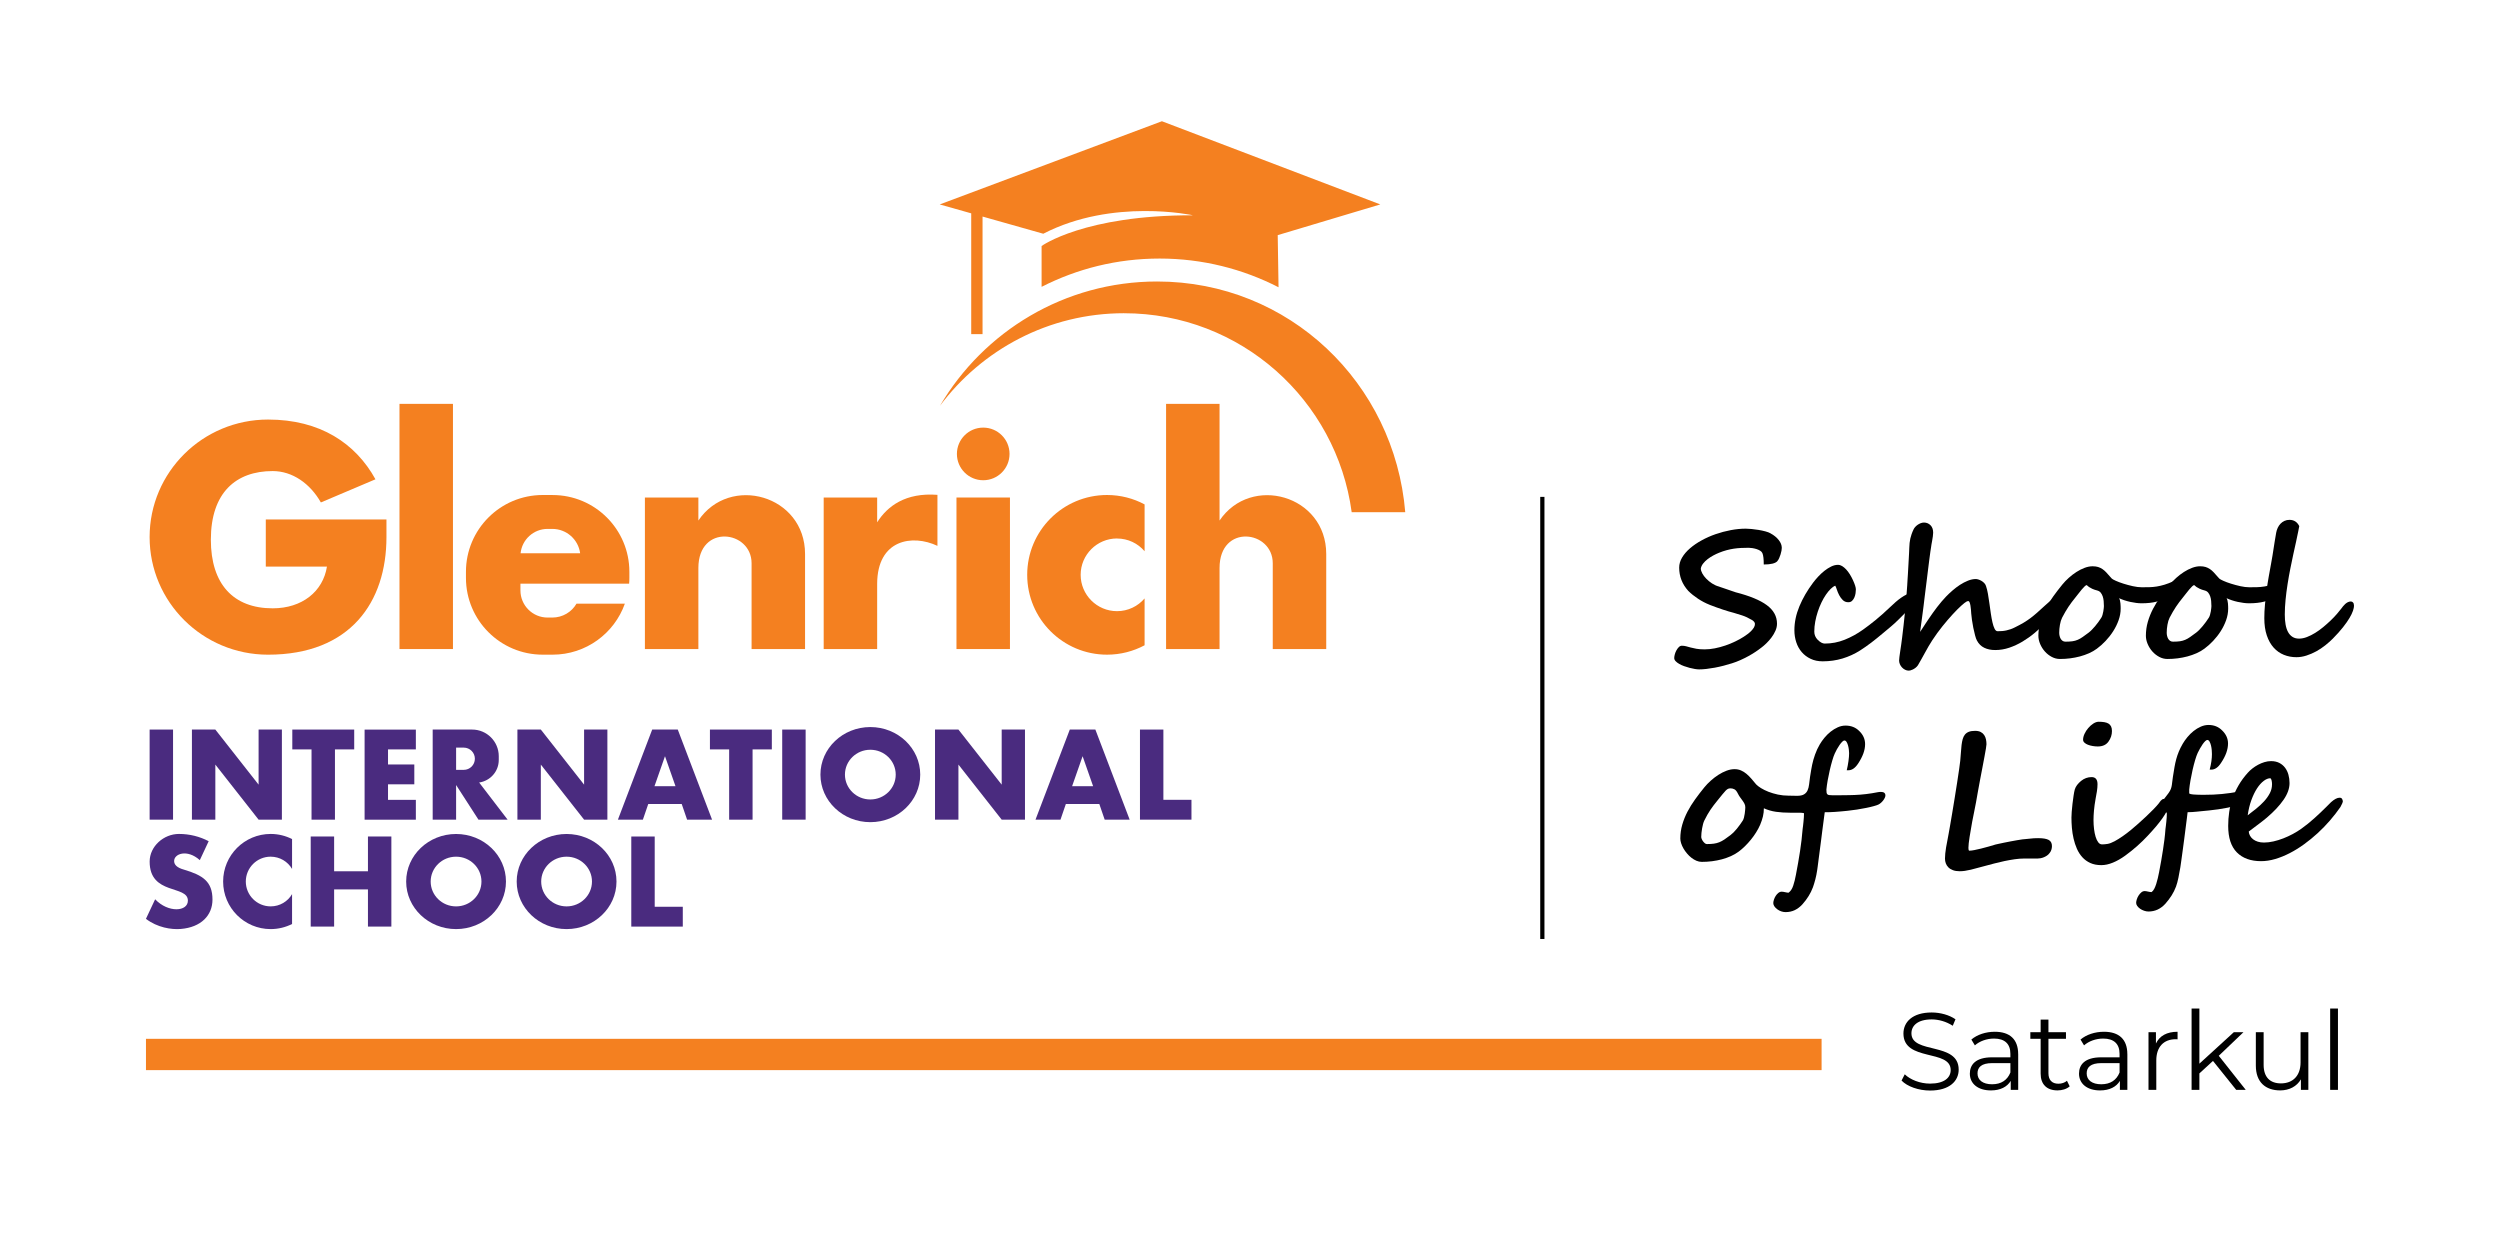 <svg xmlns="http://www.w3.org/2000/svg" id="Layer_1" data-name="Layer 1" viewBox="0 0 1216 603.05"><defs><style>      .cls-1 {        fill: #f48020;      }      .cls-1, .cls-2, .cls-3 {        stroke-width: 0px;      }      .cls-2 {        fill: #000;      }      .cls-3 {        fill: #4a2b7f;      }    </style></defs><g><g><g><path class="cls-1" d="M546.74,152.35c-36.7,0-69.18,17.76-89.57,45.07,21.28-36.19,60.61-60.5,105.63-60.5,64.18,0,115.49,49.38,120.71,112.21h-26.05c-7.38-54.62-54.07-96.77-110.72-96.77Z"></path><path class="cls-1" d="M457.09,99.43l108.06-40.46,106.22,40.46-49.89,14.94.4,25.36c-17.34-8.91-36.99-13.97-57.83-13.97s-40.17,4.98-57.42,13.76v-19.86s20.66-15.07,73.7-14.94c0,0-39.08-8.51-72.88,8.97l-29.54-8.36v57.2h-5.51v-58.76l-15.3-4.33Z"></path></g><g><g><path class="cls-3" d="M84.17,354.86v43.82h-11.39v-43.82h11.39Z"></path><path class="cls-3" d="M93.35,398.68v-43.82h11.39l21.04,26.79v-26.79h11.33v43.82h-11.33l-21.04-26.79v26.79h-11.39Z"></path><path class="cls-3" d="M162.92,364.51v34.18h-11.39v-34.18h-9.35v-9.65h30.11v9.65h-9.36Z"></path><path class="cls-3" d="M202.27,364.51h-13.54v7.33h12.79v9.65h-12.79v7.56h13.54v9.65h-24.93v-43.82h24.93v9.65Z"></path><path class="cls-3" d="M251.67,398.68v-43.82h11.39l21.04,26.79v-26.79h11.33v43.82h-11.33l-21.04-26.79v26.79h-11.39Z"></path><path class="cls-3" d="M331.59,391.07h-16.28l-2.61,7.61h-12.15l16.68-43.82h12.44l16.68,43.82h-12.15l-2.61-7.61ZM328.56,382.41l-5.11-14.59-5.11,14.59h10.23Z"></path><path class="cls-3" d="M366.05,364.51v34.18h-11.39v-34.18h-9.35v-9.65h30.11v9.65h-9.36Z"></path><path class="cls-3" d="M391.86,354.86v43.82h-11.39v-43.82h11.39Z"></path><path class="cls-3" d="M454.79,398.68v-43.82h11.39l21.04,26.79v-26.79h11.33v43.82h-11.33l-21.04-26.79v26.79h-11.39Z"></path><path class="cls-3" d="M534.71,391.07h-16.28l-2.61,7.61h-12.15l16.68-43.82h12.44l16.68,43.82h-12.15l-2.61-7.61ZM531.69,382.41l-5.11-14.59-5.11,14.59h10.23Z"></path><path class="cls-3" d="M565.87,354.86v34.17h13.66v9.65h-25.05v-43.82h11.39Z"></path><path class="cls-3" d="M423.33,353.64c-13.4,0-24.27,10.36-24.27,23.13s10.86,23.13,24.27,23.13,24.27-10.36,24.27-23.13-10.86-23.13-24.27-23.13ZM423.33,388.86c-6.82,0-12.35-5.41-12.35-12.09s5.53-12.09,12.35-12.09,12.35,5.41,12.35,12.09-5.53,12.09-12.35,12.09Z"></path><path class="cls-3" d="M233.05,380.62c5.39-.78,9.55-5.37,9.55-10.98v-1.82c0-7.16-5.8-12.96-12.96-12.96h-19.18v43.82h11.39v-16.85l10.87,16.85h14.18l-13.85-18.07ZM225.57,374.45h-3.72v-10.81h3.72c2.99,0,5.41,2.42,5.41,5.41s-2.42,5.41-5.41,5.41Z"></path></g><g><path class="cls-3" d="M162.52,423.79h16.45v-16.92h11.39v43.82h-11.39v-18.08h-16.45v18.08h-11.39v-43.82h11.39v16.92Z"></path><path class="cls-3" d="M318.45,406.87v34.18h13.66v9.65h-25.05v-43.82h11.39Z"></path><path class="cls-3" d="M221.83,405.65c-13.4,0-24.27,10.36-24.27,23.13s10.86,23.13,24.27,23.13,24.27-10.36,24.27-23.13-10.86-23.13-24.27-23.13ZM221.83,440.87c-6.82,0-12.35-5.41-12.35-12.09s5.53-12.09,12.35-12.09,12.35,5.41,12.35,12.09-5.53,12.09-12.35,12.09Z"></path><path class="cls-3" d="M275.59,405.65c-13.4,0-24.27,10.36-24.27,23.13s10.86,23.13,24.27,23.13,24.27-10.36,24.27-23.13-10.86-23.13-24.27-23.13ZM275.59,440.87c-6.82,0-12.35-5.41-12.35-12.09s5.53-12.09,12.35-12.09,12.35,5.41,12.35,12.09-5.53,12.09-12.35,12.09Z"></path><path class="cls-3" d="M131.65,416.69c4.45,0,8.33,2.39,10.41,5.96v-14.53c-3.12-1.59-6.67-2.49-10.41-2.49-12.78,0-23.12,10.37-23.12,23.14s10.34,23.14,23.12,23.14c3.74,0,7.29-.9,10.41-2.48v-14.53c-2.08,3.57-5.96,5.96-10.41,5.96-6.67,0-12.09-5.42-12.09-12.09s5.42-12.09,12.09-12.09Z"></path><path class="cls-3" d="M71,446.93c5.51,4.24,12.38,5.3,16.9,4.92,9.92-.8,15.45-6.63,15.45-14.29,0-8.78-4.69-11.83-13.82-14.55-3.62-.99-4.78-2.51-4.83-4.12-.12-3.6,6.27-6.06,12.49-.52l4.31-9.21c-4.31-2.25-9.21-3.53-14.46-3.53-7.43,0-14.25,6.03-14.25,13.46,0,16.49,18.6,11.26,18.6,18.98,0,5.37-9.56,6.06-15.93-.66l-4.47,9.51Z"></path></g></g><g><rect class="cls-1" x="194.31" y="196.44" width="26.01" height="119.26"></rect><g><rect class="cls-1" x="465.23" y="241.99" width="26.01" height="73.71"></rect><path class="cls-1" d="M478.24,207.99c-7.07,0-12.8,5.73-12.8,12.8s5.73,12.8,12.8,12.8,12.8-5.73,12.8-12.8-5.73-12.8-12.8-12.8Z"></path></g><path class="cls-1" d="M339.69,253.19v-11.2h-26.01v73.71h26.01v-39.42c0-21.71,25.88-18.36,25.88-2.32v41.74h26.01v-46.23c0-28.66-36.64-38.88-51.89-16.28Z"></path><path class="cls-1" d="M593.19,253.19v-56.75h-26.01v119.26h26.01v-39.42c0-21.71,25.88-18.36,25.88-2.32v41.74h26.01v-46.23c0-28.66-36.64-38.88-51.89-16.28Z"></path><path class="cls-1" d="M426.65,254.05v-12.04h-26.01v73.69h26.01v-31.76c.07-21.56,17.13-24.21,29.32-18.43v-24.82c-15.52-1.18-24.33,5.47-29.32,13.37Z"></path><path class="cls-1" d="M543.31,261.93c5.37,0,10.2,2.39,13.42,6.2v-22.79c-5.44-2.91-11.67-4.57-18.27-4.57-21.46,0-38.83,17.39-38.83,38.83s17.37,38.83,38.83,38.83c6.6,0,12.83-1.66,18.27-4.57v-22.79c-3.22,3.79-8.05,6.2-13.42,6.2-9.75,0-17.68-7.93-17.68-17.68s7.93-17.68,17.68-17.68Z"></path><path class="cls-1" d="M268.78,240.77h-4.8c-20.63,0-37.34,16.73-37.34,37.34v2.98c0,20.61,16.71,37.34,37.34,37.34h4.8c16.23,0,30.03-10.36,35.16-24.82h-23.52c-2.34,4.05-6.74,6.77-11.78,6.77h-2.3c-7.29,0-13.2-5.92-13.2-13.2v-3.28h35s17.87-.01,17.87-.01c.09-.92.12-1.85.12-2.79v-2.98c0-20.61-16.71-37.34-37.34-37.34ZM253.21,269.1c.7-6.66,6.31-11.84,13.13-11.84h2.3c6.93,0,12.65,5.15,13.54,11.84h-28.97Z"></path><path class="cls-1" d="M129.28,252.68v22.91h29.75c-1.92,12.12-12.09,20.3-26.39,20.3-19.17,0-30.08-11.81-30.08-33.37,0-22.95,12.23-33.39,30.08-33.39,9.61,0,18.22,6.08,23.43,15.26l26.55-11.26c-9.65-17.49-26.91-29.06-52.25-29.06-31.8,0-57.6,25.6-57.6,57.17s25.79,57.2,57.6,57.2c40.04,0,57.6-25.6,57.6-57.2v-8.57h-58.69Z"></path></g></g><g><g><path class="cls-2" d="M866.67,266.36c0,.41-.05.91-.15,1.5-.1.59-.26,1.2-.46,1.83-.21.63-.43,1.24-.68,1.81-.25.57-.54,1.04-.86,1.39h.04c-.94,1.12-3.17,1.68-6.67,1.68,0-1.27-.05-2.36-.15-3.29-.1-.93-.27-1.67-.51-2.23-.21-.47-.57-.87-1.1-1.19-.53-.32-1.13-.59-1.79-.8-.66-.2-1.33-.36-2.01-.46-.68-.1-1.27-.16-1.77-.16-1.27,0-2.5.03-3.71.09-1.21.06-2.39.18-3.55.35-1.16.18-2.34.43-3.53.75-1.19.32-2.41.74-3.64,1.24-.88.35-1.82.8-2.8,1.32-.99.53-1.91,1.13-2.76,1.79-.85.66-1.58,1.38-2.19,2.16-.6.78-.98,1.61-1.13,2.5l.04-.09c0,.71.24,1.49.71,2.36.47.87,1.11,1.72,1.92,2.56.81.84,1.74,1.61,2.8,2.3,1.06.69,2.18,1.2,3.36,1.52.09.03.34.12.75.27.41.15.91.32,1.5.51.59.19,1.21.41,1.88.64.66.24,1.28.45,1.85.64.57.19,1.06.35,1.46.49.4.13.63.21.68.24,6.83,1.74,11.9,3.83,15.19,6.27,3.3,2.44,4.95,5.45,4.95,9.01,0,1.15-.25,2.29-.75,3.42-.5,1.13-1.13,2.22-1.9,3.25-.77,1.03-1.6,1.98-2.5,2.85-.9.87-1.74,1.6-2.54,2.19l.04-.04c-.86.68-1.82,1.37-2.89,2.08-1.07.71-2.23,1.4-3.47,2.08-1.24.68-2.52,1.31-3.84,1.9-1.32.59-2.68,1.1-4.06,1.54-1.3.41-2.66.8-4.08,1.17-1.43.37-2.85.68-4.26.95-1.41.26-2.78.47-4.09.62-1.31.15-2.5.22-3.56.22-.56,0-1.24-.07-2.05-.2-.81-.13-1.66-.32-2.56-.55-.9-.24-1.8-.52-2.69-.84-.9-.32-1.7-.69-2.41-1.11-.71-.41-1.28-.85-1.72-1.32-.44-.47-.66-.97-.66-1.5,0-.47.09-1.05.26-1.72.18-.68.43-1.33.77-1.96.34-.63.74-1.18,1.19-1.63.46-.46.95-.68,1.48-.68.74,0,1.43.09,2.08.26.65.18,1.38.38,2.19.6.81.22,1.75.43,2.83.62,1.07.19,2.41.29,4,.29s3.25-.17,4.97-.51c1.72-.34,3.42-.8,5.1-1.37,1.68-.57,3.28-1.23,4.81-1.97,1.53-.73,2.91-1.5,4.15-2.3.53-.35,1.11-.76,1.74-1.21.63-.46,1.22-.96,1.77-1.5.54-.54,1-1.11,1.37-1.7.37-.59.55-1.19.55-1.81,0-.71-.53-1.38-1.59-2.03v.04c-1.56-.94-3.11-1.66-4.64-2.16-1.53-.5-2.87-.91-4.02-1.24-3.24-.82-7.18-2.13-11.84-3.93h.04c-1.94-.77-3.83-1.75-5.65-2.96-1.83-1.21-3.4-2.47-4.73-3.8-2.95-3.27-4.42-7.04-4.42-11.31,0-1.68.47-3.31,1.41-4.9.94-1.59,2.22-3.08,3.84-4.48,1.62-1.4,3.5-2.69,5.63-3.86,2.13-1.18,4.41-2.19,6.82-3.03,2.41-.84,4.88-1.49,7.4-1.97,2.52-.47,4.95-.71,7.31-.71.74,0,1.66.05,2.76.16,1.1.1,2.24.25,3.4.44,1.16.19,2.27.43,3.33.71,1.06.28,1.9.6,2.52.95h-.04c1.71.91,3.05,2,4.04,3.27.99,1.27,1.48,2.5,1.48,3.71Z"></path><path class="cls-2" d="M931.9,291.05c0,.59-.08,1.1-.24,1.52-.16.43-.41.85-.75,1.28-.34.43-.77.89-1.3,1.39-.53.5-1.18,1.13-1.94,1.9l-3.89,3.89c-.82.82-1.55,1.52-2.16,2.08-.62.56-1.21,1.08-1.79,1.57-.57.49-1.17.99-1.79,1.5-.62.52-1.37,1.14-2.25,1.88-1.91,1.62-3.8,3.13-5.65,4.55-1.86,1.41-3.67,2.68-5.43,3.8-2.65,1.68-5.49,2.97-8.52,3.89-3.03.91-6.24,1.37-9.63,1.37-2.21,0-4.17-.4-5.87-1.22-1.71-.81-3.15-1.9-4.33-3.27-1.18-1.37-2.07-2.97-2.67-4.81-.6-1.84-.9-3.78-.9-5.81,0-3.86.81-7.74,2.43-11.64,1.62-3.9,3.84-7.74,6.67-11.51.71-.94,1.54-1.93,2.49-2.96.96-1.03,1.97-1.97,3.03-2.81,1.06-.84,2.15-1.53,3.27-2.08,1.12-.54,2.21-.82,3.27-.82.71,0,1.39.2,2.05.6.66.4,1.31.94,1.94,1.61.63.68,1.23,1.47,1.79,2.36.56.9,1.07,1.86,1.55,2.89.94,2.06,1.41,3.56,1.41,4.51,0,.5-.05,1.11-.15,1.83-.1.72-.3,1.41-.57,2.05-.28.65-.66,1.2-1.13,1.66-.47.46-1.08.68-1.81.68-1.09,0-1.99-.35-2.69-1.04s-1.3-1.49-1.77-2.41c-.47-.91-.85-1.81-1.13-2.69-.28-.88-.54-1.51-.77-1.9-.71.27-1.45.78-2.23,1.55-.78.77-1.55,1.71-2.32,2.83-.77,1.12-1.49,2.38-2.16,3.78-.68,1.4-1.27,2.89-1.79,4.46-.52,1.58-.93,3.19-1.24,4.84-.31,1.65-.46,3.28-.46,4.9,0,1.5.55,2.81,1.63,3.93,1.24,1.24,2.39,1.86,3.44,1.86,3.36,0,6.59-.62,9.69-1.86,3.11-1.24,6.1-2.88,8.99-4.95,1.94-1.38,3.98-2.94,6.09-4.66,2.12-1.72,4.45-3.79,6.98-6.21.91-.88,1.83-1.73,2.76-2.54.93-.81,1.84-1.52,2.74-2.14.9-.62,1.75-1.12,2.56-1.5.81-.38,1.57-.57,2.27-.57,1.53,0,2.3.81,2.3,2.43Z"></path><path class="cls-2" d="M1002.44,292.37c0,.41-.14.91-.42,1.48-.28.57-.67,1.25-1.17,2.01-.29.47-.68,1.01-1.17,1.63-.49.62-1,1.25-1.55,1.9s-1.08,1.28-1.61,1.9c-.53.62-1.02,1.15-1.46,1.59-1.68,1.71-3.47,3.36-5.37,4.95-1.9,1.59-3.89,3-5.96,4.24-2.08,1.24-4.22,2.23-6.43,2.98-2.21.75-4.49,1.13-6.85,1.13-2.03,0-3.81-.37-5.32-1.11-1.52-.73-2.7-1.91-3.56-3.53-.29-.53-.6-1.37-.9-2.52-.31-1.15-.6-2.38-.86-3.69-.26-1.31-.49-2.6-.66-3.86-.18-1.27-.3-2.3-.35-3.09-.03-.53-.07-1.14-.13-1.83-.06-.69-.14-1.35-.24-1.97-.1-.62-.24-1.14-.4-1.57-.16-.43-.38-.64-.64-.64-.29,0-.57.07-.84.22-.53.27-1.41.95-2.63,2.05-1.22,1.11-2.61,2.5-4.17,4.2-1.56,1.69-3.21,3.62-4.95,5.78-1.74,2.16-3.39,4.44-4.95,6.82-.59.88-1.19,1.86-1.81,2.94-.62,1.08-1.23,2.16-1.83,3.27-.6,1.1-1.19,2.17-1.77,3.2-.57,1.03-1.1,1.94-1.57,2.74-.32.47-.71.88-1.15,1.22-.44.34-.88.61-1.3.82-.43.2-.82.35-1.17.44-.35.09-.62.13-.8.13-.65,0-1.26-.15-1.83-.44-.57-.29-1.08-.67-1.5-1.13-.43-.46-.77-.98-1.02-1.57-.25-.59-.38-1.18-.38-1.77,0-.32.05-.91.15-1.74.1-.84.24-1.79.4-2.85.16-1.06.32-2.16.49-3.31.16-1.15.3-2.21.42-3.18.24-1.89.48-3.95.73-6.18.25-2.24.49-4.49.71-6.76.22-2.27.43-4.48.62-6.65.19-2.16.33-4.11.42-5.85.03-.56.07-1.3.13-2.23.06-.93.12-1.96.2-3.09.07-1.13.14-2.31.2-3.53.06-1.22.12-2.42.2-3.6.07-1.18.13-2.28.18-3.31.04-1.03.08-1.9.11-2.61.03-.82.08-1.6.15-2.32.07-.72.19-1.44.35-2.14.16-.71.37-1.42.62-2.14.25-.72.58-1.51.99-2.36.15-.32.38-.68.71-1.06.32-.38.71-.73,1.17-1.06.46-.32.96-.6,1.5-.82.54-.22,1.1-.33,1.66-.33,1.24,0,2.29.44,3.16,1.3.87.87,1.3,2.08,1.3,3.64,0,.44-.05,1.03-.15,1.77-.1.74-.22,1.46-.35,2.17-.13.71-.25,1.35-.35,1.92s-.15.94-.15,1.08c-.09.41-.21,1.15-.35,2.23-.15,1.08-.32,2.34-.51,3.8-.19,1.46-.39,3.05-.6,4.77-.21,1.72-.42,3.46-.64,5.21-.22,1.75-.43,3.45-.64,5.1-.21,1.65-.39,3.12-.55,4.42-.16,1.3-.29,2.36-.38,3.18-.09.82-.15,1.3-.18,1.41-.09.59-.2,1.42-.33,2.5-.13,1.08-.28,2.18-.44,3.31-.16,1.13-.31,2.2-.44,3.2-.13,1-.23,1.72-.29,2.17.26-.38.61-.91,1.04-1.57.43-.66.87-1.34,1.32-2.03.46-.69.89-1.35,1.3-1.96.41-.62.72-1.08.93-1.37.47-.71,1.02-1.5,1.66-2.39.63-.88,1.3-1.79,2.01-2.72.71-.93,1.44-1.84,2.21-2.74.77-.9,1.5-1.72,2.21-2.45.91-.94,1.94-1.91,3.09-2.91,1.15-1,2.36-1.91,3.62-2.74,1.27-.82,2.56-1.5,3.89-2.03,1.32-.53,2.61-.8,3.84-.8.32,0,.73.07,1.21.22.49.15.97.36,1.46.64.49.28.93.63,1.35,1.04.41.41.71.88.88,1.41.38,1.06.71,2.35.97,3.86.26,1.52.51,3.09.73,4.73.22,1.63.45,3.25.68,4.86.24,1.61.5,3.05.8,4.33.29,1.28.64,2.32,1.04,3.11.4.8.89,1.19,1.48,1.19.8,0,1.54-.03,2.23-.09.69-.06,1.37-.16,2.03-.31.66-.15,1.33-.34,2.01-.57.68-.23,1.4-.54,2.16-.93,1.62-.8,3.02-1.55,4.2-2.25,1.18-.71,2.29-1.45,3.33-2.23,1.04-.78,2.1-1.65,3.18-2.6,1.07-.96,2.3-2.07,3.69-3.34,1.47-1.35,2.76-2.45,3.86-3.29,1.1-.84,1.91-1.26,2.41-1.26.35,0,.64.07.86.22.22.15.39.33.51.55.12.22.2.46.24.73.04.27.07.5.07.71Z"></path><path class="cls-2" d="M1057.6,284.69c0,.53-.11,1.09-.33,1.68-.22.59-.52,1.16-.9,1.7-.38.54-.82,1.05-1.3,1.52-.49.47-.98.87-1.48,1.19-1.06.71-2.6,1.33-4.62,1.86-2.02.53-4.45.8-7.31.8-.82,0-1.7-.06-2.63-.18-.93-.12-1.87-.28-2.83-.49-.96-.21-1.9-.46-2.83-.77-.93-.31-1.82-.65-2.67-1.04.18.27.32.63.44,1.08.12.46.2.93.24,1.44.04.5.07.98.09,1.44.01.46.02.82.02,1.08,0,1.89-.33,3.76-.99,5.63-.66,1.87-1.54,3.66-2.63,5.37-1.09,1.71-2.33,3.29-3.71,4.75-1.38,1.46-2.8,2.72-4.24,3.78-1.15.85-2.42,1.59-3.82,2.21-1.4.62-2.87,1.13-4.42,1.55-1.55.41-3.14.72-4.77.93-1.63.21-3.29.31-4.97.31-1.38,0-2.71-.34-3.97-1.01-1.27-.68-2.38-1.55-3.34-2.63-.96-1.07-1.72-2.29-2.3-3.64-.57-1.35-.86-2.7-.86-4.02,0-2.36.32-4.62.95-6.8.63-2.18,1.48-4.28,2.54-6.32,1.06-2.03,2.3-4.02,3.71-5.98,1.41-1.96,2.9-3.89,4.46-5.81.91-1.12,1.96-2.21,3.14-3.27,1.18-1.06,2.42-2.01,3.73-2.85,1.31-.84,2.64-1.51,3.98-2.01,1.34-.5,2.63-.75,3.86-.75,1.03,0,1.92.12,2.67.35.75.24,1.44.57,2.08.99.63.43,1.24.95,1.83,1.57.59.62,1.21,1.31,1.86,2.08l.93,1.02c.24.23.88.59,1.92,1.06,1.04.47,2.29.94,3.73,1.39,1.44.46,2.96.86,4.55,1.22,1.59.35,3.03.53,4.33.53s2.58-.01,3.75-.04c1.18-.03,2.36-.14,3.56-.33,1.19-.19,2.44-.49,3.75-.88,1.31-.4,2.76-.95,4.35-1.66.15.26.26.6.33,1.02.07.41.11.74.11.97ZM1023.33,294.62c0-.74-.04-1.5-.11-2.3-.07-.8-.23-1.54-.46-2.23-.24-.69-.56-1.29-.97-1.81-.41-.52-.96-.86-1.63-1.04-1.03-.27-1.87-.55-2.52-.86-.65-.31-1.16-.6-1.55-.86-.38-.27-.65-.49-.8-.66-.15-.18-.25-.27-.31-.27-.24,0-.57.2-.99.6-.43.4-.9.9-1.41,1.52-.51.62-1.04,1.28-1.59,1.99-.55.71-1.07,1.37-1.57,1.99-.62.77-1.2,1.51-1.75,2.23-.55.72-1.07,1.47-1.59,2.25-.52.78-1.02,1.6-1.52,2.45-.5.85-1.02,1.8-1.55,2.83-.47.94-.83,2.1-1.06,3.47-.24,1.37-.35,2.66-.35,3.86,0,.5.06,1.01.18,1.52.12.51.29.98.53,1.39.24.41.55.75.93,1.02.38.26.85.4,1.41.4,1.35,0,2.49-.07,3.4-.2.91-.13,1.77-.37,2.56-.71.8-.34,1.6-.79,2.41-1.37.81-.57,1.79-1.29,2.94-2.14.53-.41,1.06-.89,1.59-1.44.53-.54,1.06-1.13,1.59-1.77.53-.63,1.04-1.29,1.55-1.99.5-.69.96-1.36,1.37-2.01.24-.35.43-.82.6-1.39.16-.57.29-1.15.4-1.74.1-.59.18-1.13.22-1.63.04-.5.07-.85.07-1.06v-.04Z"></path><path class="cls-2" d="M1109.89,284.69c0,.53-.11,1.09-.33,1.68-.22.59-.52,1.16-.9,1.7-.38.54-.82,1.05-1.3,1.52-.49.47-.98.87-1.48,1.19-1.06.71-2.6,1.33-4.62,1.86-2.02.53-4.45.8-7.31.8-.82,0-1.7-.06-2.63-.18-.93-.12-1.87-.28-2.83-.49-.96-.21-1.9-.46-2.83-.77-.93-.31-1.82-.65-2.67-1.04.18.27.32.63.44,1.08.12.46.2.93.24,1.44.04.5.07.98.09,1.44.01.46.02.82.02,1.08,0,1.89-.33,3.76-.99,5.63-.66,1.87-1.54,3.66-2.63,5.37-1.09,1.71-2.33,3.29-3.71,4.75-1.38,1.46-2.8,2.72-4.24,3.78-1.15.85-2.42,1.59-3.82,2.21-1.4.62-2.87,1.13-4.42,1.55-1.55.41-3.14.72-4.77.93-1.63.21-3.29.31-4.97.31-1.38,0-2.71-.34-3.97-1.01-1.27-.68-2.38-1.55-3.34-2.63-.96-1.07-1.72-2.29-2.3-3.64-.57-1.35-.86-2.7-.86-4.02,0-2.36.32-4.62.95-6.8.63-2.18,1.48-4.28,2.54-6.32,1.06-2.03,2.3-4.02,3.71-5.98,1.41-1.96,2.9-3.89,4.46-5.81.91-1.12,1.96-2.21,3.14-3.27,1.18-1.06,2.42-2.01,3.73-2.85,1.31-.84,2.64-1.51,3.98-2.01,1.34-.5,2.63-.75,3.86-.75,1.03,0,1.92.12,2.67.35.75.24,1.44.57,2.08.99.63.43,1.24.95,1.83,1.57.59.62,1.21,1.31,1.86,2.08l.93,1.02c.24.23.88.59,1.92,1.06,1.04.47,2.29.94,3.73,1.39,1.44.46,2.96.86,4.55,1.22,1.59.35,3.03.53,4.33.53s2.58-.01,3.75-.04c1.18-.03,2.36-.14,3.56-.33,1.19-.19,2.44-.49,3.75-.88,1.31-.4,2.76-.95,4.35-1.66.15.26.26.6.33,1.02.07.41.11.74.11.97ZM1075.62,294.62c0-.74-.04-1.5-.11-2.3-.07-.8-.23-1.54-.46-2.23-.24-.69-.56-1.29-.97-1.81-.41-.52-.96-.86-1.63-1.04-1.03-.27-1.87-.55-2.52-.86-.65-.31-1.16-.6-1.55-.86s-.65-.49-.8-.66c-.15-.18-.25-.27-.31-.27-.24,0-.57.2-.99.6-.43.4-.9.9-1.41,1.52-.51.62-1.04,1.28-1.59,1.99-.55.71-1.07,1.37-1.57,1.99-.62.77-1.2,1.51-1.75,2.23-.55.72-1.07,1.47-1.59,2.25-.52.78-1.02,1.6-1.52,2.45-.5.85-1.02,1.8-1.55,2.83-.47.94-.83,2.1-1.06,3.47-.24,1.37-.35,2.66-.35,3.86,0,.5.06,1.01.18,1.52.12.51.29.98.53,1.39.24.41.55.75.93,1.02.38.26.85.4,1.41.4,1.35,0,2.49-.07,3.4-.2.91-.13,1.77-.37,2.56-.71.8-.34,1.6-.79,2.41-1.37.81-.57,1.79-1.29,2.94-2.14.53-.41,1.06-.89,1.59-1.44.53-.54,1.06-1.13,1.59-1.77.53-.63,1.04-1.29,1.55-1.99.5-.69.96-1.36,1.37-2.01.24-.35.43-.82.6-1.39.16-.57.29-1.15.4-1.74.1-.59.18-1.13.22-1.63.04-.5.07-.85.07-1.06v-.04Z"></path><path class="cls-2" d="M1145,294.53c0,.68-.17,1.52-.51,2.54-.34,1.02-.91,2.19-1.7,3.53-.8,1.34-1.85,2.85-3.18,4.53-1.33,1.68-2.97,3.52-4.95,5.52-1.09,1.09-2.32,2.18-3.69,3.27-1.37,1.09-2.82,2.05-4.35,2.89-1.53.84-3.11,1.52-4.75,2.05-1.63.53-3.26.8-4.88.8-2.18,0-4.22-.38-6.12-1.15-1.9-.77-3.56-1.94-4.97-3.51-1.41-1.57-2.53-3.55-3.33-5.94-.81-2.39-1.21-5.18-1.21-8.39,0-2.09.1-4.26.31-6.51.21-2.25.46-4.53.77-6.82.31-2.3.66-4.57,1.06-6.82.4-2.25.79-4.41,1.17-6.47.27-1.41.49-2.66.66-3.75.18-1.09.35-2.18.51-3.27.16-1.09.35-2.26.55-3.51.21-1.25.46-2.73.75-4.44.15-.82.4-1.61.75-2.36.35-.75.8-1.41,1.35-1.99.54-.58,1.19-1.03,1.92-1.37.74-.34,1.55-.51,2.43-.51,2.18,0,3.77,1.02,4.77,3.05l-.49,2.52c-.27,1.41-.61,3.07-1.04,4.97-.43,1.9-.88,3.97-1.37,6.21-.49,2.24-.97,4.59-1.46,7.04-.49,2.46-.93,4.95-1.33,7.49-.4,2.53-.72,5.05-.97,7.55-.25,2.5-.38,4.92-.38,7.24,0,1.77.12,3.37.38,4.81.25,1.44.65,2.67,1.21,3.69.56,1.02,1.28,1.8,2.16,2.36.88.56,1.94.84,3.18.84s2.52-.26,3.84-.77c1.33-.51,2.66-1.18,4-2.01,1.34-.82,2.65-1.77,3.93-2.83,1.28-1.06,2.48-2.13,3.6-3.2,1.12-1.08,2.12-2.12,3-3.14.88-1.02,1.6-1.89,2.16-2.63.26-.35.55-.73.86-1.13.31-.4.66-.77,1.06-1.13.4-.35.82-.65,1.28-.88.46-.23.95-.35,1.48-.35.41,0,.77.17,1.06.51.29.34.44.83.44,1.48Z"></path><path class="cls-2" d="M917.06,386.94c0,.32-.1.69-.29,1.1-.19.41-.44.82-.75,1.24-.31.41-.67.8-1.08,1.17-.41.37-.85.67-1.33.91-.44.21-1.19.46-2.25.75-1.06.3-2.28.58-3.67.86-1.38.28-2.87.54-4.46.8-1.59.25-3.14.45-4.64.6-1.18.12-2.25.22-3.22.31-.97.09-1.88.16-2.74.22-.85.06-1.69.1-2.52.13-.82.03-1.68.04-2.56.04-.03.15-.1.65-.2,1.5-.1.85-.24,1.92-.42,3.2-.18,1.28-.37,2.72-.57,4.33-.21,1.6-.41,3.25-.62,4.93-.21,1.68-.42,3.32-.64,4.92-.22,1.6-.41,3.06-.57,4.37-.16,1.31-.3,2.4-.42,3.27-.12.87-.19,1.39-.22,1.57-.24,1.62-.54,3.13-.9,4.53-.37,1.4-.76,2.69-1.17,3.86-.56,1.5-1.27,2.94-2.12,4.31-.85,1.37-1.84,2.69-2.96,3.95-1.15,1.27-2.4,2.22-3.75,2.87-1.35.65-2.86.97-4.5.97-.71,0-1.41-.13-2.12-.37-.71-.25-1.35-.59-1.92-1.02-.57-.43-1.04-.9-1.39-1.41-.35-.52-.53-1.04-.53-1.57,0-.47.1-1.03.31-1.68.21-.65.49-1.26.86-1.83.37-.58.8-1.06,1.3-1.46.5-.4,1.06-.6,1.68-.6.18,0,.41.02.71.07.29.04.6.1.93.18s.63.13.93.18c.29.04.53.07.71.07,1-.74,1.76-1.89,2.27-3.45.51-1.56.95-3.3,1.3-5.21.76-3.95,1.44-7.79,2.01-11.53.57-3.74.99-7.33,1.26-10.78.06-.38.12-.89.2-1.52.07-.63.15-1.31.22-2.03.07-.72.13-1.44.18-2.14.04-.71.07-1.34.07-1.9,0-.09-.11-.15-.33-.2-.22-.04-.5-.08-.84-.11-.34-.03-.69-.04-1.06-.04h-4.39c-2.56,0-4.88-.15-6.96-.44-2.08-.29-4.06-.87-5.94-1.72,0,1.36-.15,2.68-.46,3.98-.31,1.3-.76,2.65-1.35,4.06-.56,1.27-1.22,2.51-1.99,3.73-.77,1.22-1.6,2.39-2.52,3.51-.91,1.12-1.87,2.17-2.87,3.16-1,.99-2.02,1.86-3.05,2.63-1.15.85-2.41,1.59-3.8,2.21-1.38.62-2.85,1.13-4.39,1.55-1.55.41-3.14.72-4.79.93-1.65.21-3.31.31-4.99.31-.88,0-1.75-.18-2.61-.55-.85-.37-1.66-.85-2.43-1.46-.77-.6-1.48-1.29-2.14-2.08-.66-.78-1.24-1.59-1.72-2.43-.49-.84-.86-1.68-1.13-2.52-.26-.84-.4-1.6-.4-2.27,0-2.36.32-4.62.95-6.8.63-2.18,1.48-4.28,2.54-6.32,1.06-2.03,2.3-4.02,3.71-5.98,1.41-1.96,2.9-3.89,4.46-5.81.91-1.12,1.96-2.21,3.14-3.27,1.18-1.06,2.42-2.01,3.73-2.85,1.31-.84,2.64-1.51,3.98-2.01,1.34-.5,2.63-.75,3.86-.75,1.15,0,2.19.21,3.14.62.94.41,1.83.96,2.65,1.65.82.69,1.62,1.48,2.38,2.36.77.88,1.55,1.81,2.34,2.78.53.56,1.32,1.16,2.36,1.81,1.05.65,2.26,1.24,3.64,1.79,1.38.54,2.91.99,4.57,1.35,1.66.35,3.36.53,5.1.53.8,0,1.54.02,2.23.04.69.03,1.35.04,1.97.04,1.5,0,2.64-.23,3.42-.71.78-.47,1.35-1.12,1.72-1.94.37-.82.62-1.8.75-2.94.13-1.13.29-2.35.46-3.65.18-1.21.35-2.3.53-3.27.18-.97.34-1.84.49-2.61.32-1.56.8-3.21,1.41-4.95.62-1.74,1.38-3.39,2.3-4.95.62-1.06,1.38-2.13,2.27-3.22.9-1.09,1.89-2.07,2.98-2.94,1.09-.87,2.25-1.58,3.49-2.14,1.24-.56,2.5-.84,3.8-.84,2.68,0,4.89.87,6.63,2.61,1.91,1.83,2.87,3.96,2.87,6.4,0,1.47-.28,2.98-.84,4.53-.56,1.55-1.4,3.17-2.52,4.88-1.44,2.21-3.02,3.31-4.73,3.31h-.84c.35-1.44.63-2.92.84-4.44.21-1.51.31-2.8.31-3.86,0-.38-.04-.92-.11-1.61-.07-.69-.2-1.38-.38-2.05-.18-.68-.41-1.27-.71-1.77-.3-.5-.66-.75-1.1-.75-.3,0-.65.2-1.06.62-.41.41-.84.94-1.28,1.57-.44.63-.87,1.32-1.28,2.05-.41.74-.77,1.44-1.06,2.12-.38.82-.79,1.97-1.21,3.42-.43,1.46-.83,3.01-1.21,4.66-.38,1.65-.72,3.31-1.02,4.99-.29,1.68-.5,3.17-.62,4.46,0,.62.03,1.11.09,1.46.06.35.18.63.38.82.19.19.48.32.86.38.38.06.88.09,1.5.09h3.22c.97,0,1.89,0,2.76-.02.87-.01,1.71-.03,2.52-.04.81-.01,1.63-.04,2.45-.07,1.74-.06,3.58-.21,5.52-.44,1.94-.23,3.87-.54,5.79-.93.24-.03.46-.06.66-.09.21-.03.46-.04.75-.04,1.47,0,2.21.59,2.21,1.77ZM848.92,392.77c0-.68-.13-1.27-.38-1.77-.25-.5-.55-1-.91-1.5-.35-.5-.74-1.02-1.15-1.57-.41-.54-.8-1.17-1.15-1.88-.53-1.12-1.1-1.83-1.72-2.14-.62-.31-1.22-.46-1.81-.46-.5,0-.92.07-1.26.22-.34.15-.72.44-1.15.86-.43.43-.96,1.04-1.59,1.83-.63.8-1.48,1.84-2.54,3.14-.62.77-1.2,1.5-1.75,2.21-.55.71-1.07,1.44-1.57,2.19-.5.75-.99,1.55-1.48,2.39-.49.84-.98,1.77-1.48,2.81-.24.47-.44,1.04-.62,1.72-.18.68-.33,1.38-.46,2.1-.13.72-.24,1.45-.31,2.19-.07.74-.11,1.4-.11,1.99,0,.27.08.6.24.99.16.4.38.77.64,1.13.26.35.56.66.88.93.32.27.65.4.97.4,1.33,0,2.46-.07,3.4-.2.94-.13,1.82-.36,2.63-.68.81-.32,1.63-.77,2.47-1.32.84-.56,1.82-1.27,2.94-2.12,1.06-.8,2.11-1.84,3.16-3.14,1.04-1.29,1.99-2.6,2.85-3.93.24-.35.43-.85.6-1.48.16-.63.29-1.27.38-1.92.09-.65.15-1.24.2-1.79.04-.54.07-.92.07-1.13v-.04Z"></path><path class="cls-2" d="M996.87,414.98c-.32.44-.72.82-1.19,1.15-.47.32-.97.6-1.5.82-.53.22-1.07.38-1.61.49-.55.1-1.04.15-1.48.15h-6.67c-1.35,0-2.85.12-4.48.35-1.63.24-3.29.53-4.97.88-1.68.35-3.35.75-5.01,1.19-1.66.44-3.22.85-4.66,1.24-2.38.68-4.62,1.27-6.69,1.77-2.08.5-3.86.75-5.37.75-1.3,0-2.4-.17-3.31-.51-.91-.34-1.66-.8-2.23-1.37-.57-.58-.99-1.23-1.26-1.97-.27-.73-.4-1.5-.4-2.3,0-1.47.18-3.27.53-5.41.35-2.13.77-4.35,1.24-6.65.12-.62.33-1.82.64-3.6.31-1.78.66-3.85,1.06-6.21.4-2.36.81-4.87,1.24-7.55.43-2.68.83-5.23,1.21-7.64.38-2.41.71-4.57.97-6.47.26-1.9.44-3.24.53-4.04.15-1.44.26-2.81.33-4.11.07-1.3.18-2.48.31-3.55.13-1.08.32-2.04.55-2.89.24-.85.6-1.58,1.08-2.19.49-.6,1.13-1.06,1.92-1.37.8-.31,1.81-.46,3.05-.46,1.12,0,2.03.19,2.74.57.71.38,1.27.88,1.68,1.5.41.62.7,1.32.86,2.1.16.78.24,1.57.24,2.36,0,.3-.09.98-.26,2.05-.18,1.08-.41,2.4-.71,3.98-.29,1.58-.63,3.33-.99,5.26-.37,1.93-.74,3.89-1.13,5.9-.38,2-.74,3.96-1.08,5.87-.34,1.91-.64,3.64-.91,5.17-.24,1.41-.54,2.94-.9,4.59-.37,1.65-.7,3.31-.99,4.99-.21,1.24-.42,2.48-.64,3.73-.22,1.25-.42,2.44-.6,3.55-.18,1.12-.32,2.14-.42,3.07-.1.93-.15,1.69-.15,2.27,0,.32.03.63.09.91.06.28.18.42.35.42.62,0,1.43-.09,2.43-.29,1-.19,2.09-.44,3.27-.73,1.18-.3,2.39-.62,3.64-.97,1.25-.35,2.41-.69,3.47-1.02.27-.06.77-.17,1.5-.33.74-.16,1.6-.35,2.58-.55.99-.2,2.03-.41,3.14-.62,1.1-.2,2.15-.4,3.14-.57.99-.18,1.86-.32,2.63-.42s1.3-.15,1.59-.15c.41,0,1.16-.07,2.25-.22,1.09-.15,2.37-.22,3.84-.22,2.36,0,4.06.29,5.12.86,1.06.57,1.59,1.58,1.59,3.03,0,.59-.1,1.19-.29,1.79-.19.6-.49,1.14-.9,1.61Z"></path><path class="cls-2" d="M1054.73,391.88c0,.68-.26,1.54-.77,2.58-.52,1.04-1.22,2.21-2.12,3.49-.9,1.28-1.97,2.65-3.2,4.11-1.24,1.46-2.58,2.95-4.02,4.48-1.56,1.68-3.25,3.33-5.08,4.95-1.83,1.62-3.77,3.18-5.83,4.68-2.03,1.47-4.03,2.61-6.01,3.42-1.97.81-3.84,1.21-5.61,1.21-2.06,0-3.85-.35-5.37-1.04-1.52-.69-2.81-1.63-3.89-2.83-1.08-1.19-1.95-2.56-2.63-4.11-.68-1.55-1.21-3.18-1.61-4.9-.4-1.72-.67-3.47-.82-5.23-.15-1.77-.22-3.45-.22-5.04,0-.62.04-1.55.13-2.78.09-1.24.21-2.54.38-3.91.16-1.37.34-2.69.53-3.98.19-1.28.39-2.29.6-3.03.44-1.44,1.46-2.81,3.05-4.11,1.53-1.24,3.24-1.86,5.12-1.86s2.87,1.15,2.87,3.45c0,1.09-.1,2.25-.29,3.47-.19,1.22-.41,2.42-.64,3.6-.38,2.15-.65,4.09-.8,5.81-.15,1.72-.22,3.25-.22,4.57,0,1.5.09,2.96.26,4.37.18,1.41.43,2.67.77,3.78.34,1.11.77,2,1.28,2.67.51.68,1.13,1.01,1.83,1.01.88,0,1.8-.08,2.74-.24.94-.16,2.08-.6,3.4-1.3,2.53-1.38,5.23-3.25,8.08-5.61,1-.82,2.14-1.8,3.42-2.94,1.28-1.13,2.55-2.3,3.82-3.49,1.27-1.19,2.46-2.36,3.58-3.51,1.12-1.15,2-2.13,2.65-2.96.09-.15.21-.33.38-.55.16-.22.35-.45.55-.68.21-.23.43-.43.68-.6.25-.16.49-.24.73-.24.47,0,.82.07,1.04.2.22.13.46.54.73,1.21.32.74.49,1.36.49,1.86ZM1027.26,355.53c0,.97-.15,1.89-.44,2.76-.3.87-.72,1.69-1.28,2.45-1.12,1.56-2.84,2.34-5.17,2.34-.82,0-1.66-.07-2.52-.22-.85-.15-1.62-.35-2.3-.62-.68-.27-1.24-.6-1.68-1.02-.44-.41-.66-.88-.66-1.41,0-.91.24-1.88.71-2.89.47-1.02,1.08-1.96,1.83-2.83.75-.87,1.57-1.59,2.47-2.17.9-.57,1.76-.86,2.58-.86,1.03,0,1.94.06,2.74.2.8.13,1.46.36,2.01.68.54.32.96.78,1.26,1.37.29.59.44,1.32.44,2.21Z"></path><path class="cls-2" d="M1093.06,386.67c0,.3-.12.65-.35,1.08-.24.43-.53.86-.88,1.3-.35.44-.76.86-1.21,1.26-.46.4-.91.71-1.35.95-.44.21-1.18.46-2.21.75-1.03.3-2.23.58-3.6.86-1.37.28-2.84.54-4.42.77-1.58.24-3.11.43-4.62.57-1.32.12-2.47.23-3.42.33-.96.1-1.82.19-2.58.26-.77.07-1.49.13-2.16.18-.68.04-1.41.07-2.21.07-.06.59-.18,1.57-.35,2.94-.18,1.37-.38,2.93-.6,4.68-.22,1.75-.46,3.61-.71,5.57-.25,1.96-.5,3.83-.75,5.61-.25,1.78-.47,3.39-.66,4.81-.19,1.43-.35,2.5-.46,3.2-.27,1.62-.57,3.3-.93,5.03s-.75,3.19-1.19,4.37c-.56,1.5-1.27,2.94-2.14,4.31-.87,1.37-1.86,2.69-2.98,3.95-2.3,2.56-5.05,3.84-8.26,3.84-.71,0-1.42-.13-2.14-.38-.72-.25-1.37-.57-1.94-.97-.57-.4-1.04-.85-1.39-1.35-.35-.5-.53-1-.53-1.5,0-.47.1-1.04.31-1.7.21-.66.5-1.29.88-1.88.38-.59.82-1.1,1.32-1.52.5-.43,1.06-.64,1.68-.64.18,0,.4.02.68.06.28.04.57.1.88.18.31.07.62.13.93.18.31.04.58.07.82.07.5-.35.93-.88,1.3-1.59.37-.71.69-1.5.97-2.39.28-.88.54-1.82.77-2.8.24-.99.44-1.95.62-2.89.38-1.97.73-3.86,1.04-5.65.31-1.79.6-3.55.86-5.26.26-1.71.5-3.39.71-5.06.21-1.66.37-3.35.49-5.06.06-.41.12-.93.2-1.55.07-.62.15-1.28.22-1.99.07-.71.13-1.41.18-2.1.04-.69.07-1.32.07-1.88,0-.2-.15-.46-.44-.75-.29-.29-.62-.63-.97-1.02-.35-.38-.68-.8-.97-1.24-.29-.44-.44-.9-.44-1.37.09-.74.99-2.16,2.69-4.29.74-.91,1.28-1.68,1.63-2.32.35-.63.6-1.27.75-1.92.15-.65.26-1.35.33-2.12.07-.77.2-1.72.38-2.87.26-1.68.51-3.21.75-4.59.24-1.38.52-2.7.86-3.95.34-1.25.76-2.48,1.26-3.69.5-1.21,1.13-2.47,1.9-3.8.62-1.06,1.38-2.13,2.27-3.22.9-1.09,1.9-2.08,3-2.96,1.1-.88,2.27-1.6,3.51-2.14,1.24-.54,2.49-.82,3.75-.82,2.65,0,4.84.87,6.58,2.61,1.94,1.86,2.92,3.99,2.92,6.4,0,2.94-1.13,6.09-3.4,9.45-1.41,2.18-2.99,3.27-4.73,3.27h-.8c.38-1.44.66-2.8.84-4.06.18-1.27.26-2.43.26-3.49,0-.47-.03-1.1-.09-1.88-.06-.78-.18-1.54-.35-2.27-.18-.73-.41-1.38-.71-1.92s-.66-.82-1.1-.82c-.29,0-.65.21-1.06.62-.41.41-.83.93-1.26,1.55-.43.62-.85,1.3-1.26,2.03-.41.74-.78,1.44-1.1,2.12-.38.82-.8,1.98-1.24,3.47-.44,1.49-.85,3.08-1.24,4.77-.38,1.69-.72,3.39-1.02,5.08-.3,1.69-.5,3.19-.62,4.48v1.77c0,.18.21.32.62.42.41.11.96.18,1.66.24.69.06,1.48.1,2.36.11.88.01,1.78.02,2.69.02,1.53,0,3-.03,4.39-.09,1.4-.06,2.79-.15,4.17-.29,1.38-.13,2.79-.3,4.22-.51,1.43-.2,2.92-.46,4.48-.75.24-.03.46-.05.68-.07s.46-.02.73-.02c1.47,0,2.21.59,2.21,1.77Z"></path><path class="cls-2" d="M1139.57,389.63c0,.53-.4,1.5-1.19,2.91-1.53,2.21-3.23,4.39-5.1,6.56-1.87,2.16-3.86,4.22-5.98,6.16-2.12,1.94-4.33,3.75-6.63,5.41-2.3,1.66-4.62,3.1-6.98,4.31-2.36,1.21-4.7,2.16-7.04,2.85-2.34.69-4.63,1.04-6.87,1.04-5.03,0-8.96-1.42-11.77-4.26-2.81-2.84-4.22-7.13-4.22-12.87,0-2.3.16-4.56.49-6.78.32-2.22.86-4.42,1.61-6.58.75-2.17,1.73-4.29,2.94-6.38,1.21-2.09,2.69-4.12,4.46-6.09.65-.74,1.41-1.44,2.27-2.12.87-.68,1.8-1.28,2.78-1.81.99-.53,2.02-.96,3.09-1.28,1.07-.32,2.14-.49,3.2-.49,1.56,0,2.91.3,4.04.88,1.13.59,2.07,1.38,2.8,2.36.74.99,1.28,2.12,1.63,3.4.35,1.28.53,2.63.53,4.04,0,2.62-.97,5.34-2.92,8.15-1.94,2.81-4.64,5.69-8.08,8.63-1.12.94-2.41,1.97-3.89,3.07-1.47,1.1-3.12,2.35-4.95,3.73.06.74.27,1.43.64,2.08.37.65.87,1.21,1.5,1.7.63.49,1.39.87,2.27,1.15.88.28,1.88.42,3,.42,1.44,0,2.97-.18,4.59-.55,1.62-.37,3.22-.86,4.81-1.48,1.59-.62,3.13-1.33,4.64-2.14,1.5-.81,2.87-1.66,4.11-2.54,2.18-1.56,4.28-3.24,6.29-5.06,2.02-1.81,3.97-3.66,5.85-5.54l2.34-2.34c1.62-1.44,3-2.16,4.15-2.16.59,0,.99.2,1.21.6.22.4.33.75.33,1.04ZM1105.12,381.5c0-.65-.07-1.27-.2-1.86-.13-.59-.35-.96-.64-1.1-1,0-2.07.43-3.2,1.28-1.13.85-2.22,2.07-3.25,3.64-1.03,1.58-1.95,3.48-2.76,5.7-.81,2.22-1.41,4.69-1.79,7.4,1.38-1.03,2.78-2.11,4.17-3.25,1.4-1.13,2.66-2.32,3.8-3.55,1.13-1.24,2.06-2.54,2.78-3.91.72-1.37,1.08-2.82,1.08-4.35Z"></path></g><rect class="cls-2" x="749.17" y="241.68" width="2.05" height="215.04"></rect></g></g><rect class="cls-1" x="71" y="505.28" width="815.02" height="15.23"></rect><g><path class="cls-2" d="M924.92,525.58l1.55-3.04c2.67,2.61,7.41,4.53,12.32,4.53,6.98,0,10.02-2.93,10.02-6.61,0-10.24-22.98-3.95-22.98-17.75,0-5.49,4.26-10.24,13.75-10.24,4.21,0,8.58,1.23,11.57,3.31l-1.33,3.15c-3.2-2.08-6.93-3.09-10.24-3.09-6.82,0-9.86,3.04-9.86,6.77,0,10.24,22.98,4.05,22.98,17.65,0,5.49-4.37,10.18-13.92,10.18-5.6,0-11.09-1.97-13.86-4.85Z"></path><path class="cls-2" d="M981.65,512.73v17.38h-3.63v-4.37c-1.71,2.88-5.01,4.64-9.65,4.64-6.34,0-10.24-3.31-10.24-8.16,0-4.32,2.77-7.94,10.82-7.94h8.9v-1.71c0-4.8-2.72-7.41-7.94-7.41-3.63,0-7.04,1.28-9.33,3.31l-1.71-2.83c2.83-2.4,6.98-3.79,11.41-3.79,7.25,0,11.36,3.63,11.36,10.88ZM977.86,521.68v-4.58h-8.8c-5.44,0-7.2,2.13-7.2,5.01,0,3.25,2.61,5.28,7.09,5.28s7.41-2.03,8.9-5.71Z"></path><path class="cls-2" d="M1006.7,528.4c-1.49,1.33-3.73,1.97-5.92,1.97-5.28,0-8.21-2.99-8.21-8.16v-16.95h-5.01v-3.2h5.01v-6.13h3.79v6.13h8.53v3.2h-8.53v16.74c0,3.31,1.71,5.12,4.85,5.12,1.55,0,3.09-.48,4.16-1.44l1.33,2.72Z"></path><path class="cls-2" d="M1034.75,512.73v17.38h-3.63v-4.37c-1.71,2.88-5.01,4.64-9.65,4.64-6.34,0-10.24-3.31-10.24-8.16,0-4.32,2.77-7.94,10.82-7.94h8.9v-1.71c0-4.8-2.72-7.41-7.94-7.41-3.63,0-7.04,1.28-9.33,3.31l-1.71-2.83c2.83-2.4,6.98-3.79,11.41-3.79,7.25,0,11.36,3.63,11.36,10.88ZM1030.96,521.68v-4.58h-8.8c-5.44,0-7.2,2.13-7.2,5.01,0,3.25,2.61,5.28,7.09,5.28s7.41-2.03,8.9-5.71Z"></path><path class="cls-2" d="M1059.17,501.85v3.68c-.32,0-.64-.05-.91-.05-5.86,0-9.44,3.73-9.44,10.34v14.29h-3.79v-28.04h3.62v5.49c1.76-3.73,5.33-5.71,10.5-5.71Z"></path><path class="cls-2" d="M1076.39,516.03l-6.61,6.08v8h-3.79v-39.56h3.79v26.82l16.74-15.3h4.69l-12,11.46,13.12,16.58h-4.64l-11.3-14.08Z"></path><path class="cls-2" d="M1122.78,502.07v28.04h-3.62v-5.12c-1.97,3.41-5.6,5.38-10.08,5.38-7.14,0-11.84-4-11.84-12.05v-16.26h3.79v15.89c0,5.97,3.09,9.01,8.42,9.01,5.86,0,9.54-3.79,9.54-10.18v-14.71h3.79Z"></path><path class="cls-2" d="M1133.39,490.55h3.79v39.56h-3.79v-39.56Z"></path></g></svg>